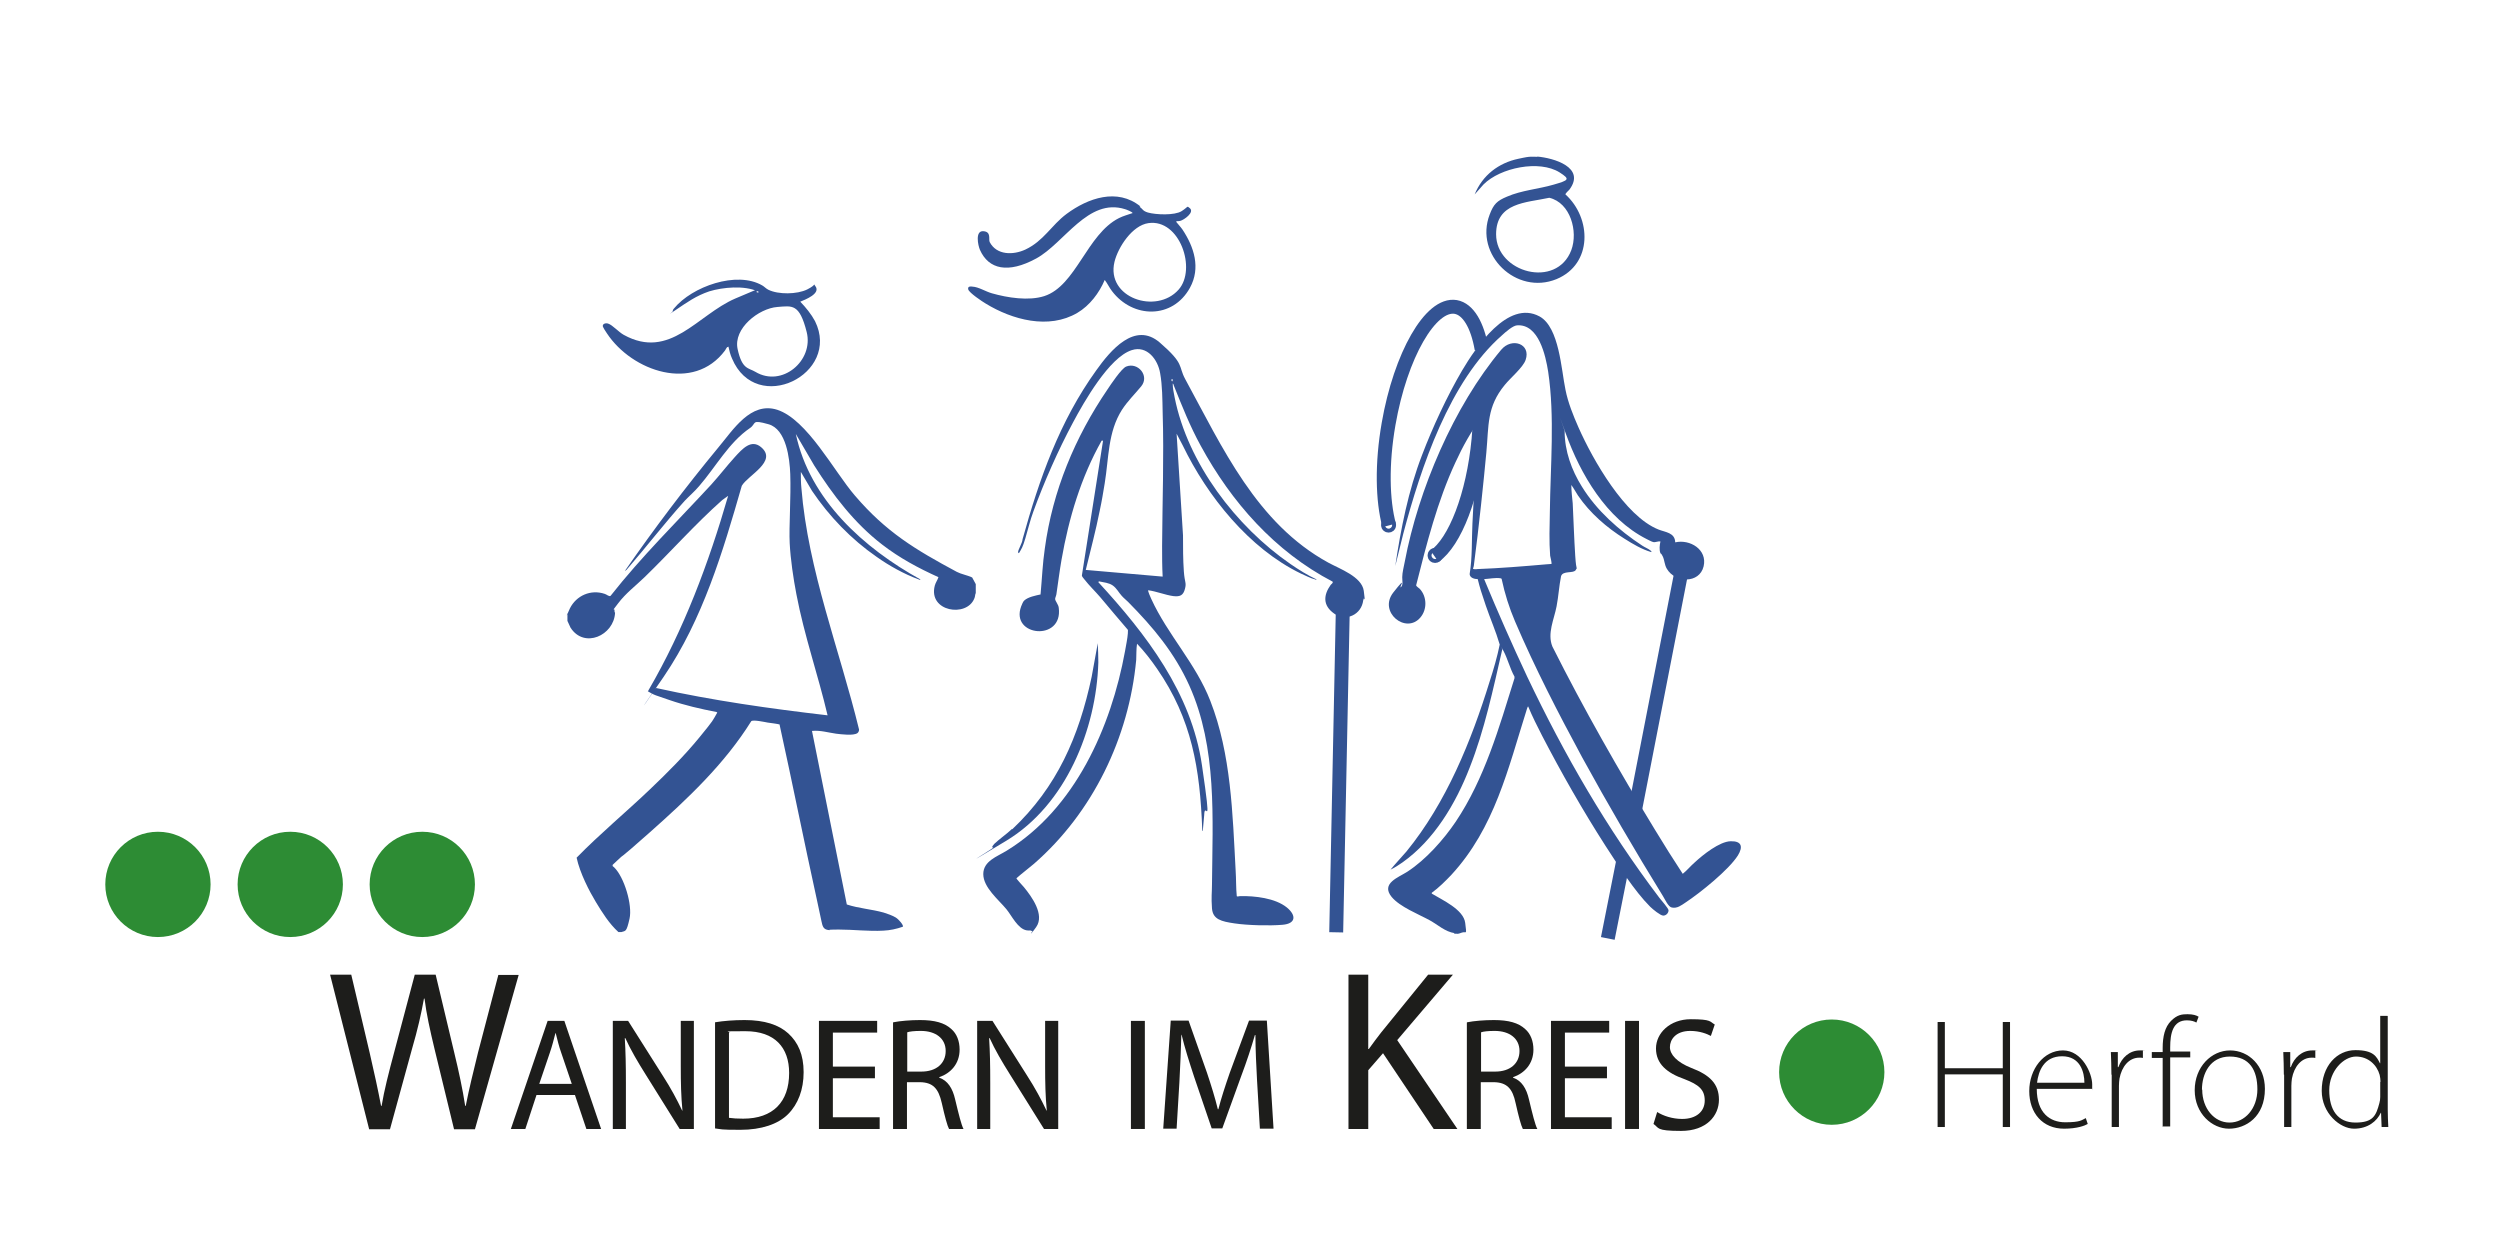 <?xml version="1.0" encoding="UTF-8"?>
<svg xmlns="http://www.w3.org/2000/svg" version="1.1" viewBox="0 0 897.5 449.8">
  <!-- Generator: Adobe Illustrator 29.2.1, SVG Export Plug-In . SVG Version: 2.1.0 Build 116)  -->
  <defs>
    <style>
      .st0, .st1, .st2 {
        fill: none;
      }

      .st3 {
        fill: #1d1d1b;
      }

      .st4 {
        display: none;
      }

      .st4, .st5 {
        fill: #fff;
      }

      .st6 {
        fill: #2d8c34;
      }

      .st7 {
        fill: #335393;
      }

      .st1 {
        stroke-width: 4px;
      }

      .st1, .st2 {
        stroke: #335393;
        stroke-miterlimit: 10;
      }

      .st2 {
        stroke-width: 5px;
      }
    </style>
  </defs>
  <g id="Ebene_3">
    <rect class="st5" width="897.5" height="449.8"/>
  </g>
  <g id="Ebene_1">
    <g>
      <path class="st3" d="M698.2,366.9v16.6h20.8v-16.6h2.6v37.7h-2.6v-18.9h-20.8v18.9h-2.6v-37.7h2.6Z"/>
      <path class="st3" d="M731.2,390.9c0,8.6,4.7,12,10.2,12s5.9-.8,7.4-1.5l.7,2.1c-1,.6-3.8,1.7-8.5,1.7-7.7,0-12.5-5.6-12.5-13.5s5.2-14.6,12.1-14.6,10.5,8.3,10.5,12.2,0,1.2-.1,1.6h-19.8ZM748.3,388.7c0-3.8-1.5-9.5-8-9.5s-8.5,5.3-9,9.5h17Z"/>
      <path class="st3" d="M758,385.8c0-2.7-.1-5.5-.2-8.1h2.5v5.4h.2c1.2-3.4,4-6,7.7-6s.7,0,1.1.1v2.6c-.4-.1-.8-.1-1.3-.1-3.7,0-6.3,3.2-7.1,7.5-.1.8-.2,1.7-.2,2.6v14.8h-2.6v-18.8Z"/>
      <path class="st3" d="M776.4,404.6v-24.8h-3.9v-2.1h3.9v-1.5c0-4.1.8-7.5,3-9.7s3.9-2.4,5.9-2.4,3.2.4,4,.9l-.8,2.1c-.7-.4-1.8-.8-3.4-.8-5,0-6,4.6-6,9.7v1.5h7.2v2.1h-7.2v24.8h-2.6Z"/>
      <path class="st3" d="M813.1,390.9c0,10.1-6.9,14.3-12.9,14.3s-12.3-5.4-12.3-13.8,6-14.3,12.7-14.3,12.5,5.5,12.5,13.8ZM790.6,391.2c0,6.7,4.3,11.8,9.8,11.8s10-5,10-11.9-2.8-11.8-9.9-11.8-10,6.2-10,11.9Z"/>
      <path class="st3" d="M819.9,385.8c0-2.7-.1-5.5-.2-8.1h2.5v5.4h.2c1.2-3.4,4-6,7.7-6s.7,0,1.1.1v2.6c-.4-.1-.8-.1-1.3-.1-3.7,0-6.3,3.2-7.1,7.5-.1.8-.2,1.7-.2,2.6v14.8h-2.6v-18.8Z"/>
      <path class="st3" d="M857.2,364.8v33.5c0,2,.1,4.4.2,6.3h-2.4l-.2-5.1h-.1c-1.4,3-4.6,5.7-9.6,5.7s-11.6-5.5-11.6-13.6c0-9,5.5-14.6,12.1-14.6s7.6,2.4,8.8,4.7h.1v-17h2.6ZM854.6,388.4c0-.7-.1-1.7-.3-2.5-1-3.6-4.1-6.6-8.5-6.6s-9.6,5.1-9.6,12.1,3,11.6,9.4,11.6,7.4-2.5,8.6-7c.2-.7.3-1.4.3-2.2v-5.4Z"/>
    </g>
    <g>
      <path class="st3" d="M132.5,405.3l-14-55.4h7.6l6.6,28c1.6,6.9,3.1,13.8,4.1,19.1h.2c.9-5.5,2.6-12.1,4.5-19.2l7.4-27.9h7.5l6.7,28.1c1.6,6.6,3,13.1,3.9,19h.2c1.2-6.1,2.7-12.2,4.4-19.1l7.3-27.9h7.3l-15.7,55.4h-7.5l-7-28.8c-1.7-7.1-2.9-12.5-3.6-18.1h-.2c-1,5.5-2.2,10.9-4.3,18.1l-7.9,28.8h-7.5Z"/>
      <path class="st3" d="M192.6,393.1l-4,12.2h-5.2l13.2-38.8h6l13.2,38.8h-5.3l-4.1-12.2h-13.7ZM205.3,389.2l-3.8-11.2c-.9-2.5-1.4-4.8-2-7.1h-.1c-.6,2.3-1.2,4.7-2,7l-3.8,11.2h11.7Z"/>
      <path class="st3" d="M220,405.3v-38.8h5.5l12.4,19.6c2.9,4.5,5.1,8.6,7,12.6h.1c-.5-5.2-.6-9.9-.6-16v-16.2h4.7v38.8h-5.1l-12.3-19.7c-2.7-4.3-5.3-8.7-7.2-12.9h-.2c.3,4.9.4,9.6.4,16v16.6h-4.7Z"/>
      <path class="st3" d="M256.7,367c3-.5,6.7-.8,10.6-.8,7.2,0,12.3,1.7,15.7,4.8,3.5,3.2,5.5,7.6,5.5,13.9s-2,11.5-5.6,15.1c-3.6,3.6-9.6,5.6-17.1,5.6s-6.6-.2-9.1-.5v-38.1ZM261.7,401.3c1.3.2,3.1.3,5.1.3,10.7,0,16.5-6,16.5-16.4,0-9.1-5.1-15-15.7-15s-4.5.2-5.9.5v30.6Z"/>
      <path class="st3" d="M314.1,387.1h-15.1v14h16.8v4.2h-21.8v-38.8h20.9v4.2h-15.9v12.2h15.1v4.1Z"/>
      <path class="st3" d="M320.7,367c2.5-.5,6.2-.8,9.6-.8,5.3,0,8.8,1,11.2,3.2,2,1.7,3,4.4,3,7.4,0,5.1-3.2,8.5-7.3,9.9v.2c3,1,4.8,3.8,5.7,7.8,1.3,5.4,2.2,9.1,3,10.6h-5.2c-.6-1.1-1.5-4.4-2.6-9.3-1.2-5.3-3.2-7.4-7.8-7.5h-4.7v16.8h-5v-38.2ZM325.7,384.7h5.1c5.3,0,8.7-2.9,8.7-7.4s-3.6-7.2-8.9-7.2c-2.4,0-4.1.2-4.9.5v14.1Z"/>
      <path class="st3" d="M350.8,405.3v-38.8h5.5l12.4,19.6c2.9,4.5,5.1,8.6,7,12.6h.1c-.5-5.2-.6-9.9-.6-16v-16.2h4.7v38.8h-5.1l-12.3-19.7c-2.7-4.3-5.3-8.7-7.2-12.9h-.2c.3,4.9.4,9.6.4,16v16.6h-4.7Z"/>
      <path class="st3" d="M411,366.5v38.8h-5v-38.8h5Z"/>
      <path class="st3" d="M451.3,388.3c-.3-5.4-.6-11.9-.6-16.7h-.2c-1.3,4.5-2.9,9.4-4.9,14.7l-6.8,18.8h-3.8l-6.3-18.5c-1.8-5.5-3.4-10.5-4.5-15.1h-.1c-.1,4.8-.4,11.3-.7,17.1l-1,16.6h-4.8l2.7-38.8h6.4l6.6,18.7c1.6,4.8,2.9,9,3.9,13.1h.2c1-3.9,2.4-8.2,4.1-13.1l6.9-18.7h6.4l2.4,38.8h-4.9l-1-17Z"/>
      <path class="st3" d="M484.1,349.9h7.1v26.7h.2c1.5-2.1,3-4.1,4.4-5.9l16.9-20.8h8.9l-20,23.5,21.6,31.9h-8.5l-18.2-27.2-5.3,6.1v21.1h-7.1v-55.4Z"/>
      <path class="st3" d="M526.7,367c2.5-.5,6.2-.8,9.6-.8,5.3,0,8.8,1,11.2,3.2,2,1.7,3,4.4,3,7.4,0,5.1-3.2,8.5-7.3,9.9v.2c3,1,4.8,3.8,5.7,7.8,1.3,5.4,2.2,9.1,3,10.6h-5.2c-.6-1.1-1.5-4.4-2.6-9.3-1.1-5.3-3.2-7.4-7.8-7.5h-4.7v16.8h-5v-38.2ZM531.7,384.7h5.1c5.3,0,8.7-2.9,8.7-7.4s-3.6-7.2-8.9-7.2c-2.4,0-4.1.2-4.9.5v14.1Z"/>
      <path class="st3" d="M576.9,387.1h-15.1v14h16.8v4.2h-21.8v-38.8h20.9v4.2h-15.9v12.2h15.1v4.1Z"/>
      <path class="st3" d="M588.4,366.5v38.8h-5v-38.8h5Z"/>
      <path class="st3" d="M594.9,399.2c2.2,1.4,5.5,2.5,9,2.5,5.1,0,8.1-2.7,8.1-6.6s-2.1-5.7-7.3-7.7c-6.3-2.2-10.2-5.5-10.2-11s5-10.5,12.5-10.5,6.8.9,8.6,1.9l-1.4,4.1c-1.3-.7-3.9-1.8-7.4-1.8-5.3,0-7.3,3.2-7.3,5.8s2.4,5.4,7.7,7.5c6.6,2.5,9.9,5.7,9.9,11.4s-4.4,11.2-13.6,11.2-7.8-1.1-9.9-2.5l1.3-4.2Z"/>
    </g>
    <g>
      <path class="st4" d="M203.4,221.1v-120.7s146.7,0,146.7,0v109.6s-1.2-2.4-1.2-2.4c-1.6-.8-3.9-1.2-5.5-2-14.9-8-25.4-14.3-36.6-27.4s-17.1-27.3-27.9-30.8c-9.4-3.1-15.8,7.1-21,13.4-11.9,14.3-23.1,29.2-33.7,44.5l.6-.4c7-8.2,13.6-16.7,20.9-24.8,1.7-1.8,3.5-3.5,5.2-5.3,5.9-6.8,10.7-15.7,18.2-20.8,2.5-1.7,3.6-2.3,6.7-1.4,6.4,1.8,7.6,12.3,7.8,17.9.3,8.2-.6,16.6-.2,24.8s1.3,12.6,2.4,18.3c2.8,14.7,7.8,28.9,11.2,43.5-20.6-2.4-41.2-5.3-61.5-9.8-.3-.3,2.4-3.7,2.7-4.1,13.9-20.6,21.1-44.7,28-68.5,2.2-3.8,13-8.9,6.9-13.9-3.5-2.9-7.2,1.2-9.5,3.7s-5.3,6.6-8.4,9.8c-12.2,13.1-24.9,25.8-36.1,39.9-.5.4-1.5-.5-2.1-.7-5-1.8-10.2.6-12.5,5.2l-1.2,2.7ZM261.3,124.6c.3,1.4.7,3,1.3,4.3,8.7,20.7,39.2,5.6,29.8-13.4-1.3-2.7-3.2-4.9-5.3-7,1.8-.7,7.6-2.9,5.4-5.6s-2,.8-2.9,1.2c-3.5,1.8-10.4,1.9-14,.1s-1.4-1.1-2.1-1.5c-9.2-5.4-25.3.4-31.7,8.2-.2.3-.5.6-.5,1.1,0,0,1.1-.5,1.2-.6,4-2.7,7.2-5.1,11.9-6.6,4.9-1.6,12.6-2.3,17.4,0s.3,0,.3.4c-2.9.2-5.8,1-8.4,2.2-13.6,6-23.3,22.2-40,13-1.8-1-4-3.4-5.5-4s-1.9-.1-2,.8,1.3,2.3,1.5,2.7c8.9,13.6,31.1,21.3,42.4,6.1.1-.2.7-1.5,1-1.2Z"/>
      <path class="st7" d="M203.4,221.1l1.2-2.7c2.3-4.6,7.5-6.9,12.5-5.2.7.2,1.6,1.1,2.1.7,11.1-14.1,23.9-26.7,36.1-39.9,3-3.3,5.5-6.6,8.4-9.8s6-6.6,9.5-3.7c6.1,5.1-4.7,10.1-6.9,13.9-6.8,23.7-14,47.9-28,68.5s-3,3.9-2.7,4.1c20.3,4.5,40.9,7.4,61.5,9.8-3.4-14.5-8.4-28.7-11.2-43.5-1.1-5.7-2.1-12.5-2.4-18.3s.5-16.6.2-24.8c-.2-5.5-1.4-16.1-7.8-17.9s-4.2-.3-6.7,1.4c-7.5,5.1-12.3,14-18.2,20.8-1.6,1.9-3.5,3.5-5.2,5.3-7.2,8-13.8,16.6-20.9,24.8l-.6.4c10.6-15.3,21.8-30.1,33.7-44.5,5.2-6.2,11.5-16.4,21-13.4,10.8,3.5,20.4,22.1,27.9,30.8,11.2,13.1,21.7,19.4,36.6,27.4,1.5.8,3.8,1.2,5.5,2l1.3,2.4v3.2c-.3.6-.2,1.3-.5,1.9-2.7,7-16.7,4.8-14.2-4.6.3-1.1,1-2,1.3-3-7.1-3.2-14-6.9-20.2-11.7-10-7.7-17.7-17.8-24.4-28.4l-6.6-11.3c5,23.6,24.4,41,44.7,52.2,0,.4-.5,0-.6,0-5.2-1.9-10.6-4.9-15.1-8.1-9.1-6.3-17-14.5-23.2-23.7l-4-6.8c0,1.9,0,3.9.2,5.8,2.4,29.6,13.7,58,20.7,86.7,0,.5-.2,1-.6,1.3-1.5,1-5.8.4-7.6.2-2.9-.4-5.7-1.3-8.7-1l12.5,62.3c4.2,1.4,8.9,1.7,13.2,2.9,1.3.4,3.3,1.1,4.4,1.8s2.9,2.8,2.5,3.3c-2.3.8-4.6,1.3-7,1.4-5.2.3-10.7-.4-16.1-.4s-2.2.3-3.4.2c-2.1-.2-2.3-1.4-2.7-3.2s-1.1-5-1.6-7.5c-4.6-20.9-8.8-42-13.4-62.9v-.2c-.4-.2-3.6-.6-4.3-.7-1.1-.2-5.2-1.1-5.9-.5-9.6,15.4-22.9,27.9-36.3,39.8s-8.2,6.8-11.9,10.3-1.4,1.3-1.5,1.5c-.3.6.2.5.5.9,3.6,3.5,6.6,13.5,5.5,18.4s-1.4,4.3-2.9,4.8h-1.1c-3.3-3-5.8-7-8.1-10.8s-5.7-10.3-6.9-15.9c8.4-8.6,17.6-16.2,26.3-24.5,6.2-5.9,12.4-12.1,17.8-18.7s4.6-5.8,6.4-8.9l-.3-.2c-5.7-1.1-11.4-2.4-16.9-4.3s-5.2-1.7-6.8-2.6-.7-.4-.7-.9c12.7-21.8,21.6-45.6,28.6-69.8l-2.1,1.5c-9.8,8.7-18.5,18.6-27.9,27.7-3.2,3.1-6.8,5.8-9.5,9.4s-1.3,1.4-1.3,2.5.2.6.2.9c-.4,8.1-11.1,13-16,5.3l-1.1-2.4v-2.7Z"/>
      <path class="st7" d="M261.3,124.6c-.3-.3-.8,1-1,1.2-11.3,15.2-33.4,7.5-42.4-6.1-.3-.4-1.6-2.4-1.5-2.7,0-.9,1.3-1.1,2-.8,1.5.5,3.7,3,5.5,4,16.6,9.2,26.4-7.1,40-13s5.5-2,8.4-2.2c0-.5,0-.3-.3-.4-4.8-2.2-12.5-1.5-17.4,0-4.7,1.6-7.9,3.9-11.9,6.6s-1.1.7-1.2.6c0-.4.2-.8.5-1.1,6.4-7.8,22.5-13.6,31.7-8.2.7.4,1.3,1.1,2.1,1.5,3.6,1.8,10.4,1.7,14-.1s2-2.3,2.9-1.2c2.1,2.7-3.7,4.9-5.4,5.6,2,2.1,3.9,4.4,5.3,7,9.4,19-21.1,34.1-29.8,13.4-.6-1.3-1-2.9-1.3-4.3ZM279.1,110.2c-6.7.5-15.9,7.7-14.3,15.1s3.9,6.7,6.4,8.2c9.5,5.7,21-4,18.4-14.3s-5.2-9.4-10.5-9Z"/>
    </g>
    <g>
      <path class="st0" d="M489.4,215.5l-.2,119.8-142.2-.2.4-264.9,142.2.2-.2,142.2c-.6-5.1-8.7-8-12.7-10.1-25.8-14-38-41.3-51.4-65.9-2.6-4.8-4.8-9.4-9.1-13.1-9-7.8-17.8,2.9-22.8,9.9-13.2,18.3-20.5,39-26.5,60.7,0,1.1-1.7,3.7-1.6,4.6s.2.5.3.4c.9-1.8,1.7-3.4,2.3-5.3,1-3.2,1.7-6.4,2.9-9.7,3.8-10.6,8.9-22,14.2-31.9,3.9-7.4,13-23.4,21.1-26,5.5-1.8,9.4,3.5,10.2,8.3.7,4.4.7,9.5.9,14,.5,16,0,32-.2,48,0,3.7,0,7.3.2,11l-27.6-2.4c1.7-7,3.6-14,5-21.2.7-3.3,1.3-6.6,1.8-9.9,1.5-9.1,1.1-18.4,6.2-26.4,2.1-3.3,4.6-5.5,6.9-8.4,3.1-3.8-1.2-8.8-5.4-7.1-1.7.7-5.5,6.4-6.7,8.2-11.7,17.2-19.7,36.3-22.5,57.1-.7,5.3-.9,10.7-1.5,16.1,0,.1,0,.3,0,.4-1.8.4-4.6.9-5.9,2.2s-.9,1.6-1.1,2.1c-4,10.8,15.1,12.7,13.5.5s-1.3-2.4-1.3-3.2.4-1.5.5-2c.6-4.1,1-8.1,1.8-12.1,2.6-14.9,7-29.6,14.4-42.8h.5c0,0-7.6,48.5-7.6,48.5,0,.4.6,1,.9,1.4,1.7,2.1,3.9,4.2,5.7,6.4,3.3,3.9,6.5,7.8,9.9,11.7,0,.4,0,.9,0,1.3-.1,1.7-.7,4.5-1,6.3-5,27.4-18,56.7-42.5,71.7-3.3,2-8.4,3.6-8.4,8.4,0,4.8,5.5,9.1,8.3,12.6s4.1,7.1,7.3,7.6,1.6-.3,2.2.7c-.3-.9.8-1.2,1.2-1.9,3.1-4.4-1.6-10.8-4.4-14.3s-2.7-2.9-2.7-3.2c2.1-1.8,4.3-3.4,6.3-5.2,21.1-18.4,34.1-45.3,36.7-73.2.2-1.9,0-3.9.3-5.8,2.7,2.8,5,5.9,7.2,9,12.5,18.1,15.4,35.9,16.2,57.6s-.1.6.2.6l.5-5.6c.1-6.1,0-12-.8-18-3.8-26-20.1-46.9-37.2-65.7l.2-.3c1.8.4,3.4.5,5,1.5s2.1,2.5,3.2,3.7,1.6,1.4,2.3,2.2c9,9.1,16.8,18.3,22,30.1,10,22.3,8.4,47.6,8.1,71.5,0,2.6-.2,5.8,0,8.4.3,4.1,4.8,4.9,8.1,5.4,4.7.7,12.4,1,17.2.5,4.9-.4,5-3.5,1.6-6.2-4.2-3.4-11.5-4.3-16.8-4.1-.4,0-1,.3-1.2,0-.3-3-.2-6.1-.4-9.1-1.1-20.4-1.6-41.8-9.1-61-5.2-13.4-15.3-23.7-21.2-36.6-.2-.5-1.3-2.9-1.1-3.1,3,.4,6,1.8,9,2.1,2.4.3,3.6-.1,4.2-2.6s-.2-4.1-.4-6.3c-.4-4.2-.2-8.6-.3-12.9l-2.3-36.5,2.2,4.2c8.8,18.2,23.9,37,42.4,46,1.4.7,3.6,1.8,5.1,2.1s.5.2.5,0c-3.2-1.5-6.4-3.4-9.3-5.5-19.6-13.5-37-36.1-41.6-59.8-.3-1.6-.6-3.4-.7-5,.2,0,.3.5.4.7,3.1,7.5,5.8,14.5,9.7,21.7,11,20.3,26.6,37.9,47.3,48.7.3.4-.4.9-.7,1.2-2.5,3.5-2.4,7.7,1.3,10.3s9.8.3,10.4-4.8ZM409.1,74.2c-8.2-6.7-18.8-3-26.5,2.7-5.5,4.1-8.2,9.7-14.8,12.8s-10.3,2.1-12.8-2.7c-.5-1-.9-3.8-2.3-3.9-2.9-.2-1.9,5-1.2,6.7,3.1,6.9,14.6,6.1,20.2,3.1,10.1-5.5,18.6-21.9,31.9-17.7s2.7,1,2.7,1.4c-1.6.6-3.3,1-4.9,1.8-11.5,5.9-15.4,24.4-26.8,28-5.6,1.8-13.2.6-18.8-1-2.2-.6-4.8-2.3-7-2.4s-1.7.3-1.5,1c.3,1.2,5.1,4.3,6.3,5.1,9.6,5.8,22.7,9.4,32.9,3.3,4.4-2.6,7.9-7.1,9.8-11.8.9,1.3,1.6,2.7,2.6,4,7.5,9.9,21.8,10.1,28-1.2,3.9-7.1,1.6-14.6-2.7-20.9s-1.5-1.7-2.2-2.7c0-.6,1-.4,1.4-.4,1.3-.2,5.3-3.1,3.4-4.6s-2.2.6-2.9,1.1c-2.5,1.6-9.3,1.3-12.1.5s-1.7-1-3-2.1ZM363.4,297.7c-2,1.9-4.4,3.5-6.3,5.3s-1.4,1.5-.4,1.4,4.1-2.2,4.7-2.5c21.2-12.9,32.3-39.9,33-64,0-2.3,0-4.6-.2-6.9l-2.2,12.1c-4.6,21.4-12.3,39.5-28.5,54.7Z"/>
      <line class="st2" x1="482.2" y1="212.1" x2="479.7" y2="334.7"/>
      <path class="st7" d="M489.4,215.5c-.6,5.1-6.1,7.8-10.4,4.8s-3.8-6.8-1.3-10.3c.2-.3,1-.7.7-1.2-20.7-10.8-36.3-28.5-47.3-48.7-3.9-7.1-6.7-14.2-9.7-21.7,0-.2-.2-.7-.4-.7,0,1.7.4,3.4.7,5,4.7,23.6,22,46.3,41.6,59.8,2.9,2,6.1,4,9.3,5.5,0,.3-.3.1-.5,0-1.4-.3-3.7-1.5-5.1-2.1-18.6-9-33.6-27.8-42.4-46l-2.2-4.2,2.3,36.5c0,4.2,0,8.7.3,12.9s1,4,.4,6.3-1.7,2.9-4.2,2.6c-2.9-.4-6-1.7-9-2.1-.2.2.9,2.7,1.1,3.1,5.9,12.9,16,23.2,21.2,36.6,7.5,19.2,8,40.6,9.1,61,.2,3,.1,6.1.4,9.1.2.3.8,0,1.2,0,5.3-.1,12.6.7,16.8,4.1,3.4,2.8,3.3,5.8-1.6,6.2-4.7.4-12.5.2-17.2-.5s-7.8-1.4-8.1-5.4,0-5.7,0-8.4c.2-23.9,1.9-49.2-8.1-71.5-5.3-11.8-13-21-22-30.1-.7-.7-1.6-1.4-2.3-2.2-1.1-1.2-1.8-2.7-3.2-3.7s-3.2-1.1-5-1.5l-.2.3c17.2,18.7,33.4,39.7,37.2,65.7s1,11.9.8,18l-.5,5.6c-.3,0-.2-.4-.2-.6-.8-21.7-3.7-39.5-16.2-57.6-2.2-3.2-4.6-6.3-7.2-9-.3,1.9-.2,3.8-.3,5.8-2.6,27.9-15.6,54.8-36.7,73.2-2.1,1.8-4.3,3.4-6.3,5.2,0,.3,2.3,2.7,2.7,3.2,2.8,3.4,7.5,9.9,4.4,14.3s-1.5,1-1.2,1.9c-.6-1-1.3-.5-2.2-.7-3.2-.5-5.4-5.3-7.3-7.6-2.8-3.4-8.3-7.8-8.3-12.6,0-4.7,5-6.3,8.4-8.4,24.5-15,37.5-44.3,42.5-71.7.3-1.8.9-4.6,1-6.3s0-.9,0-1.3c-3.3-3.8-6.6-7.8-9.9-11.7-1.8-2.1-4-4.2-5.7-6.4-.3-.4-.9-1-.9-1.4l7.6-48.4h-.5c-7.4,13.1-11.8,27.8-14.4,42.7-.7,4-1.2,8.1-1.8,12.1,0,.6-.5,1.6-.5,2,0,.8,1.2,2,1.3,3.2,1.6,12.2-17.5,10.3-13.5-.5.2-.5.7-1.8,1.1-2.1,1.4-1.3,4.1-1.8,5.9-2.2,0-.1-.1-.2,0-.4.5-5.4.7-10.7,1.5-16.1,2.8-20.7,10.8-39.9,22.5-57.1,1.2-1.8,5-7.5,6.7-8.2,4.2-1.7,8.5,3.3,5.4,7.1-2.4,2.9-4.8,5.2-6.9,8.4-5.1,8-4.7,17.3-6.2,26.4s-1.2,6.6-1.8,9.9c-1.4,7.1-3.3,14.1-5,21.2l27.6,2.4c-.2-3.6-.2-7.3-.2-11,.1-16,.7-32,.2-48-.1-4.5-.1-9.6-.9-14-.8-4.9-4.7-10.1-10.2-8.3-8.1,2.6-17.2,18.7-21.1,26-5.3,9.9-10.4,21.4-14.2,31.9-1.2,3.2-1.9,6.4-2.9,9.7s-1.3,3.6-2.3,5.3c-.1,0-.3-.2-.3-.4,0-.9,1.6-3.4,1.6-4.6,6-21.6,13.3-42.4,26.5-60.7,5-7,13.8-17.7,22.8-9.9s6.5,8.3,9.1,13.1c13.4,24.6,25.6,51.8,51.4,65.9,4,2.2,12,5,12.7,10.1s0,2.2,0,2.8ZM420.8,136.8v-.7s-.2,0-.2,0v.7s.2,0,.2,0Z"/>
      <path class="st7" d="M409.1,74.2c1.3,1,1.1,1.5,3,2.1,2.8.8,9.6,1.1,12.1-.5s1.8-2,2.9-1.1c1.9,1.5-2.1,4.3-3.4,4.6s-1.4-.2-1.4.4c.7.9,1.5,1.7,2.2,2.7,4.2,6.3,6.6,13.8,2.7,20.9-6.2,11.3-20.5,11.1-28,1.2-1-1.3-1.6-2.7-2.6-4-2,4.7-5.4,9.2-9.8,11.8-10.3,6.1-23.4,2.5-32.9-3.3-1.2-.7-6-3.9-6.3-5.1s.9-1.1,1.5-1c2.2.1,4.8,1.8,7,2.4,5.6,1.6,13.2,2.8,18.8,1,11.4-3.7,15.3-22.2,26.8-28,1.6-.8,3.2-1.2,4.9-1.8,0-.4-2.3-1.3-2.7-1.4-13.3-4.2-21.8,12.2-31.9,17.7s-17.1,3.9-20.2-3.1c-.7-1.6-1.8-6.9,1.2-6.7s1.8,2.9,2.3,3.9c2.5,4.8,8.5,4.7,12.8,2.7,6.6-3.1,9.3-8.7,14.8-12.8,7.7-5.7,18.2-9.4,26.5-2.7ZM412.3,80.1c-5.8.8-10.9,8.6-12.2,13.9-3.1,12.9,15,19,23,10,6.6-7.4.4-25.5-10.8-23.9Z"/>
      <path class="st7" d="M363.4,297.7c16.1-15.2,23.9-33.2,28.5-54.7l2.2-12.1c.1,2.3.2,4.6.2,6.9-.7,24.1-11.7,51.1-33,64s-4.4,2.5-4.7,2.5c-1,0,.2-1.1.4-1.4,1.9-1.8,4.3-3.4,6.3-5.3Z"/>
      <rect class="st5" x="420.4" y="136.4" width=".7" height=".2" transform="translate(283.6 557) rotate(-89.9)"/>
    </g>
    <g>
      <path class="st0" d="M548.7,56.2c-1,0-2.7.4-3.8.7-7.1,1.6-12.9,6-15.7,12.8l3.2-3.6c6.1-6,20-8.9,27.3-4.3,3.9,2.4.4,3.6-2.2,4.4-5.4,1.6-11.4,2-16.7,4.3-3.6,1.6-4.8,2.8-6.2,6.4-5.6,14.6,9.6,29.2,24,23.2,13-5.3,12.6-21.8,3.2-30.4,0-.3,1.1-1.4,1.4-1.7,6-8-5.6-11.4-11.6-11.9l74,.3-1,278.8-101.7-.3c.4,0,1.5-.3,1.9-.4,1.5-.6,1.3-2,1.2-3.5-.6-4.8-8.3-8.2-11.9-10.5v-.3c2.4-1.8,4.8-4.1,6.9-6.4,15.6-16.9,20.4-38.2,27.1-59.4,0-.3.3-1,.5-1.1,1.4,3.6,3.2,7.1,5,10.5,6.8,13.3,14.7,27,22.8,39.6s10.2,16.1,16,21.8c.9.9,3.4,3.1,4.7,3.2s1.9-.9,1.9-1.9-2.7-3.7-3.3-4.5c-18.8-24.8-34.1-51.3-47.5-79.5-5.4-11.5-10.6-23.1-15.4-34.9,1.8,0,4.2-.6,5.9-.3s.3,0,.4.3c1.1,5.2,2.7,10.3,4.8,15.2,7.1,16.6,15.5,32.9,24.1,48.8,9.1,16.8,18.9,33.6,29,49.8.7,1.1,1.8,3.9,3.2,4.1,1.9.3,3.4-.9,4.9-1.8,5.3-3.5,15.5-11.7,18.8-16.9,1.9-3.1,1.4-5.3-2.6-5.1s-10,5-12.9,7.6c-1.4,1.3-2.7,2.9-4.3,4.1-3.4-5.1-6.7-10.4-9.9-15.7-13.1-21.5-25.6-43.4-36.9-65.9-1.9-4.7.7-9.7,1.5-14.4.7-3.5.9-7.2,1.6-10.8.7-2.1,4.5-.6,5.3-2.3s0-3.6-.2-5.1c-.4-6.2-.6-12.5-.9-18.8-.1-2.2-.5-4.4-.5-6.6.9,1.2,1.6,2.5,2.4,3.8,4.3,6.3,10.3,11.5,16.7,15.5,3,1.9,6.2,3.7,9.6,4.8,0-.4,0-.4-.3-.6-.8-.6-2.1-1.2-2.9-1.7-8.4-5.5-16.4-12.6-21.7-21.2-3.6-5.9-6.3-12.9-6.2-19.9.2,0,.4.6.4.8,5.3,14.7,14.6,30.6,29,37.9s1.9,1,2.4,1.1c.8.2,1.7-.4,2.6-.2-.4,1.1-.5,3.1,0,4.2s.6.7.8,1.1c.7,1.4.6,2.9,1.5,4.5,3,5.1,11.7,5.4,13.2-.9,1.4-6-4.9-9.8-10.2-8.6-.1-3.4-3.6-3.6-6-4.6-12.1-4.8-23.6-25.1-28.7-36.6-1.9-4.3-3.7-9-4.7-13.6-1.5-7.1-2.2-22.4-9.3-26.3-11.4-6.3-23,11.3-27.8,19.4-5.5,9.2-10.6,20.4-14.4,30.4-4.8,12.7-7.6,26.4-9.6,39.8l2.9-11.7c6.3-23.7,16.6-54.7,35.5-71.2,1.2-1,3.8-3.3,5.3-3.5,7.7-.7,10.3,10.9,11.2,16.7,2.5,16.1.9,33.9.6,50.1,0,5.1-.3,10.8.1,15.9,0,.5.5,2.8.5,2.9-.1.4-1.6.2-2,.2-8.1.7-16.7,1.4-24.7,1.7-.3,0-1.5,0-1.5-.2.1-.3.2-.7.3-1,1.9-13.5,3.3-27.1,4.5-40.7s0-16.2,6.6-24.2,6.6-6.2,7.5-9c2-5.9-5-8.2-8.8-3.6-16.9,20.3-29.7,50.2-34.6,76.1-.3,1.6-.9,3.9-.9,5.5,0,1.4.8,2.6-.5,3.6s-1.8.8-2.7,1.9c-5.5,7,4.5,15.1,9.7,9,2.5-2.9,2.4-7.5-.2-10.3s-1.3-.9-1.3-1.3c3.8-15,7.6-30.1,14.1-44.1,2.6-5.7,5.8-11.3,9.5-16.3,0,1.9-.6,3.8-.8,5.8-1.4,10.7-2,21.7-2.6,32.5-.3,6,0,12.1-1,18.1.2,1.4,1.8,1.7,2.9,1.8.9,3.2,1.9,6.3,2.9,9.5,1.6,4.7,3.6,9.3,5,14-.9,4.4-2.3,8.9-3.6,13.2-6.7,21.4-15.6,43.6-29.9,61.1-1.8,2.2-3.9,4.3-5.7,6.5,1.5-.7,3-1.7,4.3-2.6,11.4-8.1,19.1-21.1,24.1-34,5.3-13.7,8.3-28.1,11.7-42.4.2,0,.3.2.4.4,1.5,2.8,2.4,6.5,3.9,9.3v.6c-5.4,17.6-10.6,36.1-21,51.5-4.4,6.6-10.7,13.6-17.3,17.9-3.2,2.1-9.8,4.2-5.7,9.1,3,3.7,9.6,6.1,13.7,8.4s5.5,4.1,8.9,4.6h-24.4c0,0,1-278.9,1-278.9l50,.2Z"/>
      <path class="st2" d="M498.7,188.6c-2.4-8.9-2.7-22.1-.2-36.4,4.3-24.7,15.1-43.5,24.1-42,4.5.8,7.8,6.5,9.3,15.1"/>
      <path class="st2" d="M531.2,140c.3,5.5.2,11.5-.4,17.7-1.9,20.2-8.5,36.9-15.8,42"/>
      <line class="st2" x1="603.7" y1="204.9" x2="586.3" y2="294.2"/>
      <line class="st2" x1="582.8" y1="308.7" x2="577.2" y2="336.9"/>
      <path class="st7" d="M522.2,335c-3.4-.5-6-3-8.9-4.6-4.2-2.3-10.7-4.8-13.7-8.4-4-4.9,2.5-7,5.7-9.1,6.6-4.3,12.9-11.4,17.3-17.9,10.4-15.5,15.6-33.9,21.1-51.5v-.6c-1.6-2.8-2.5-6.6-4-9.3s-.2-.4-.4-.4c-3.3,14.3-6.3,28.7-11.7,42.4-5,12.9-12.7,25.9-24.1,34-1.3.9-2.8,1.9-4.3,2.6,1.8-2.2,3.8-4.3,5.7-6.5,14.3-17.5,23.3-39.7,29.9-61.1,1.4-4.3,2.7-8.8,3.6-13.2-1.4-4.8-3.4-9.3-5-14s-2.1-6.3-2.9-9.5c-1.1,0-2.8-.4-2.9-1.8,1-6,.7-12.1,1-18.1.5-10.8,1.2-21.8,2.6-32.5.2-1.9.7-3.8.8-5.8-3.8,5-6.9,10.6-9.5,16.3-6.5,14-10.3,29.1-14.1,44.1,0,.4,1,1,1.3,1.3,2.6,2.8,2.7,7.4.2,10.3-5.2,6.1-15.2-2-9.7-9s1.8-1.2,2.7-1.9.5-2.2.5-3.6c0-1.6.6-3.9.9-5.5,4.9-25.9,17.6-55.8,34.6-76.1,3.8-4.6,10.8-2.2,8.8,3.6-.9,2.7-5.5,6.5-7.5,9-6.5,7.9-5.7,14.5-6.6,24.2s-2.7,27.2-4.5,40.7c0,.3-.2.7-.3,1,0,.3,1.2.3,1.5.2,8.1-.3,16.7-1,24.7-1.7s1.9.2,2-.2-.4-2.4-.5-2.9c-.4-5.1-.2-10.7-.1-15.9.2-16.3,1.8-34-.6-50.1-.9-5.8-3.4-17.3-11.2-16.7-1.5.1-4.1,2.4-5.3,3.5-18.9,16.5-29.2,47.5-35.5,71.2l-2.9,11.7c2-13.4,4.7-27.1,9.6-39.8,3.8-10,9-21.2,14.4-30.4,4.8-8.1,16.4-25.6,27.8-19.4,7.1,3.9,7.8,19.2,9.3,26.3.9,4.6,2.8,9.3,4.7,13.6,5.1,11.5,16.6,31.8,28.7,36.6,2.5,1,5.9,1.1,6,4.6,5.3-1.2,11.6,2.6,10.2,8.6-1.5,6.3-10.2,6-13.2.9-.9-1.5-.8-3.1-1.5-4.5s-.6-.7-.8-1.1c-.5-1.1-.3-3.1,0-4.2-.9-.2-1.8.4-2.6.2s-1.9-.9-2.4-1.1c-14.4-7.3-23.7-23.2-29-37.9s-.2-.7-.4-.8c0,7.1,2.5,14,6.2,19.9,5.3,8.6,13.3,15.7,21.7,21.2.9.6,2.2,1.1,2.9,1.7s.3.3.3.6c-3.4-1-6.6-2.9-9.6-4.8-6.4-4-12.4-9.2-16.7-15.5-.8-1.2-1.5-2.6-2.4-3.8,0,2.2.3,4.4.5,6.6.3,6.3.5,12.5.9,18.8s.9,3.7.2,5.1-4.7.1-5.3,2.3c-.7,3.5-.9,7.2-1.6,10.8-.9,4.7-3.4,9.7-1.5,14.4,11.3,22.5,23.8,44.4,36.9,65.9,3.2,5.3,6.5,10.5,9.9,15.7,1.5-1.2,2.8-2.8,4.3-4.1,2.9-2.7,8.9-7.5,12.9-7.6s4.5,2,2.6,5.1c-3.3,5.2-13.5,13.4-18.8,16.9-1.5,1-3,2.2-4.9,1.8-1.3-.2-2.5-3-3.2-4.1-10-16.2-19.8-33-29-49.8-8.6-15.9-17-32.2-24.1-48.8-2.1-4.9-3.7-10-4.8-15.2,0-.2-.2-.2-.4-.3-1.7-.3-4.1.2-5.9.3,4.9,11.8,10,23.4,15.4,34.9,13.4,28.2,28.7,54.7,47.5,79.5.6.8,3.3,3.8,3.3,4.5,0,1-.9,1.9-1.9,1.9s-3.8-2.3-4.7-3.2c-5.7-5.7-11.5-14.9-16-21.8-8.1-12.6-15.9-26.3-22.8-39.6-1.8-3.5-3.5-6.9-5-10.5-.2,0-.4.9-.5,1.1-6.7,21.2-11.5,42.5-27.1,59.4-2.1,2.2-4.5,4.6-7,6.4v.3c3.8,2.3,11.4,5.7,12,10.5s.4,2.9-1.2,3.5-1.5.4-1.9.4h-1Z"/>
      <path class="st7" d="M551.8,56.2c6,.5,17.6,3.9,11.6,11.9-.3.3-1.5,1.4-1.4,1.7,9.4,8.5,9.8,25-3.2,30.4-14.4,5.9-29.6-8.7-24-23.2,1.4-3.7,2.6-4.9,6.2-6.4,5.3-2.3,11.2-2.7,16.7-4.3s6.1-1.9,2.2-4.4c-7.3-4.6-21.3-1.7-27.3,4.3l-3.2,3.6c2.8-6.9,8.6-11.3,15.7-12.8,1-.2,2.7-.6,3.8-.7s2.2,0,3.1,0ZM556.2,71c-8.4,1.8-19.1,1.7-19.1,13.1,0,13.8,21.7,19.7,27,5.7,2.5-6.7-.3-17-7.9-18.8Z"/>
      <circle class="st1" cx="498.5" cy="188.5" r=".7"/>
      <circle class="st1" cx="515.2" cy="199.4" r=".7"/>
    </g>
  </g>
  <g id="Ebene_2">
    <circle class="st6" cx="151.6" cy="317.5" r="18.9"/>
    <circle class="st6" cx="104.2" cy="317.5" r="18.9"/>
    <circle class="st6" cx="56.7" cy="317.5" r="18.9"/>
    <circle class="st6" cx="657.6" cy="384.9" r="18.9"/>
  </g>
</svg>